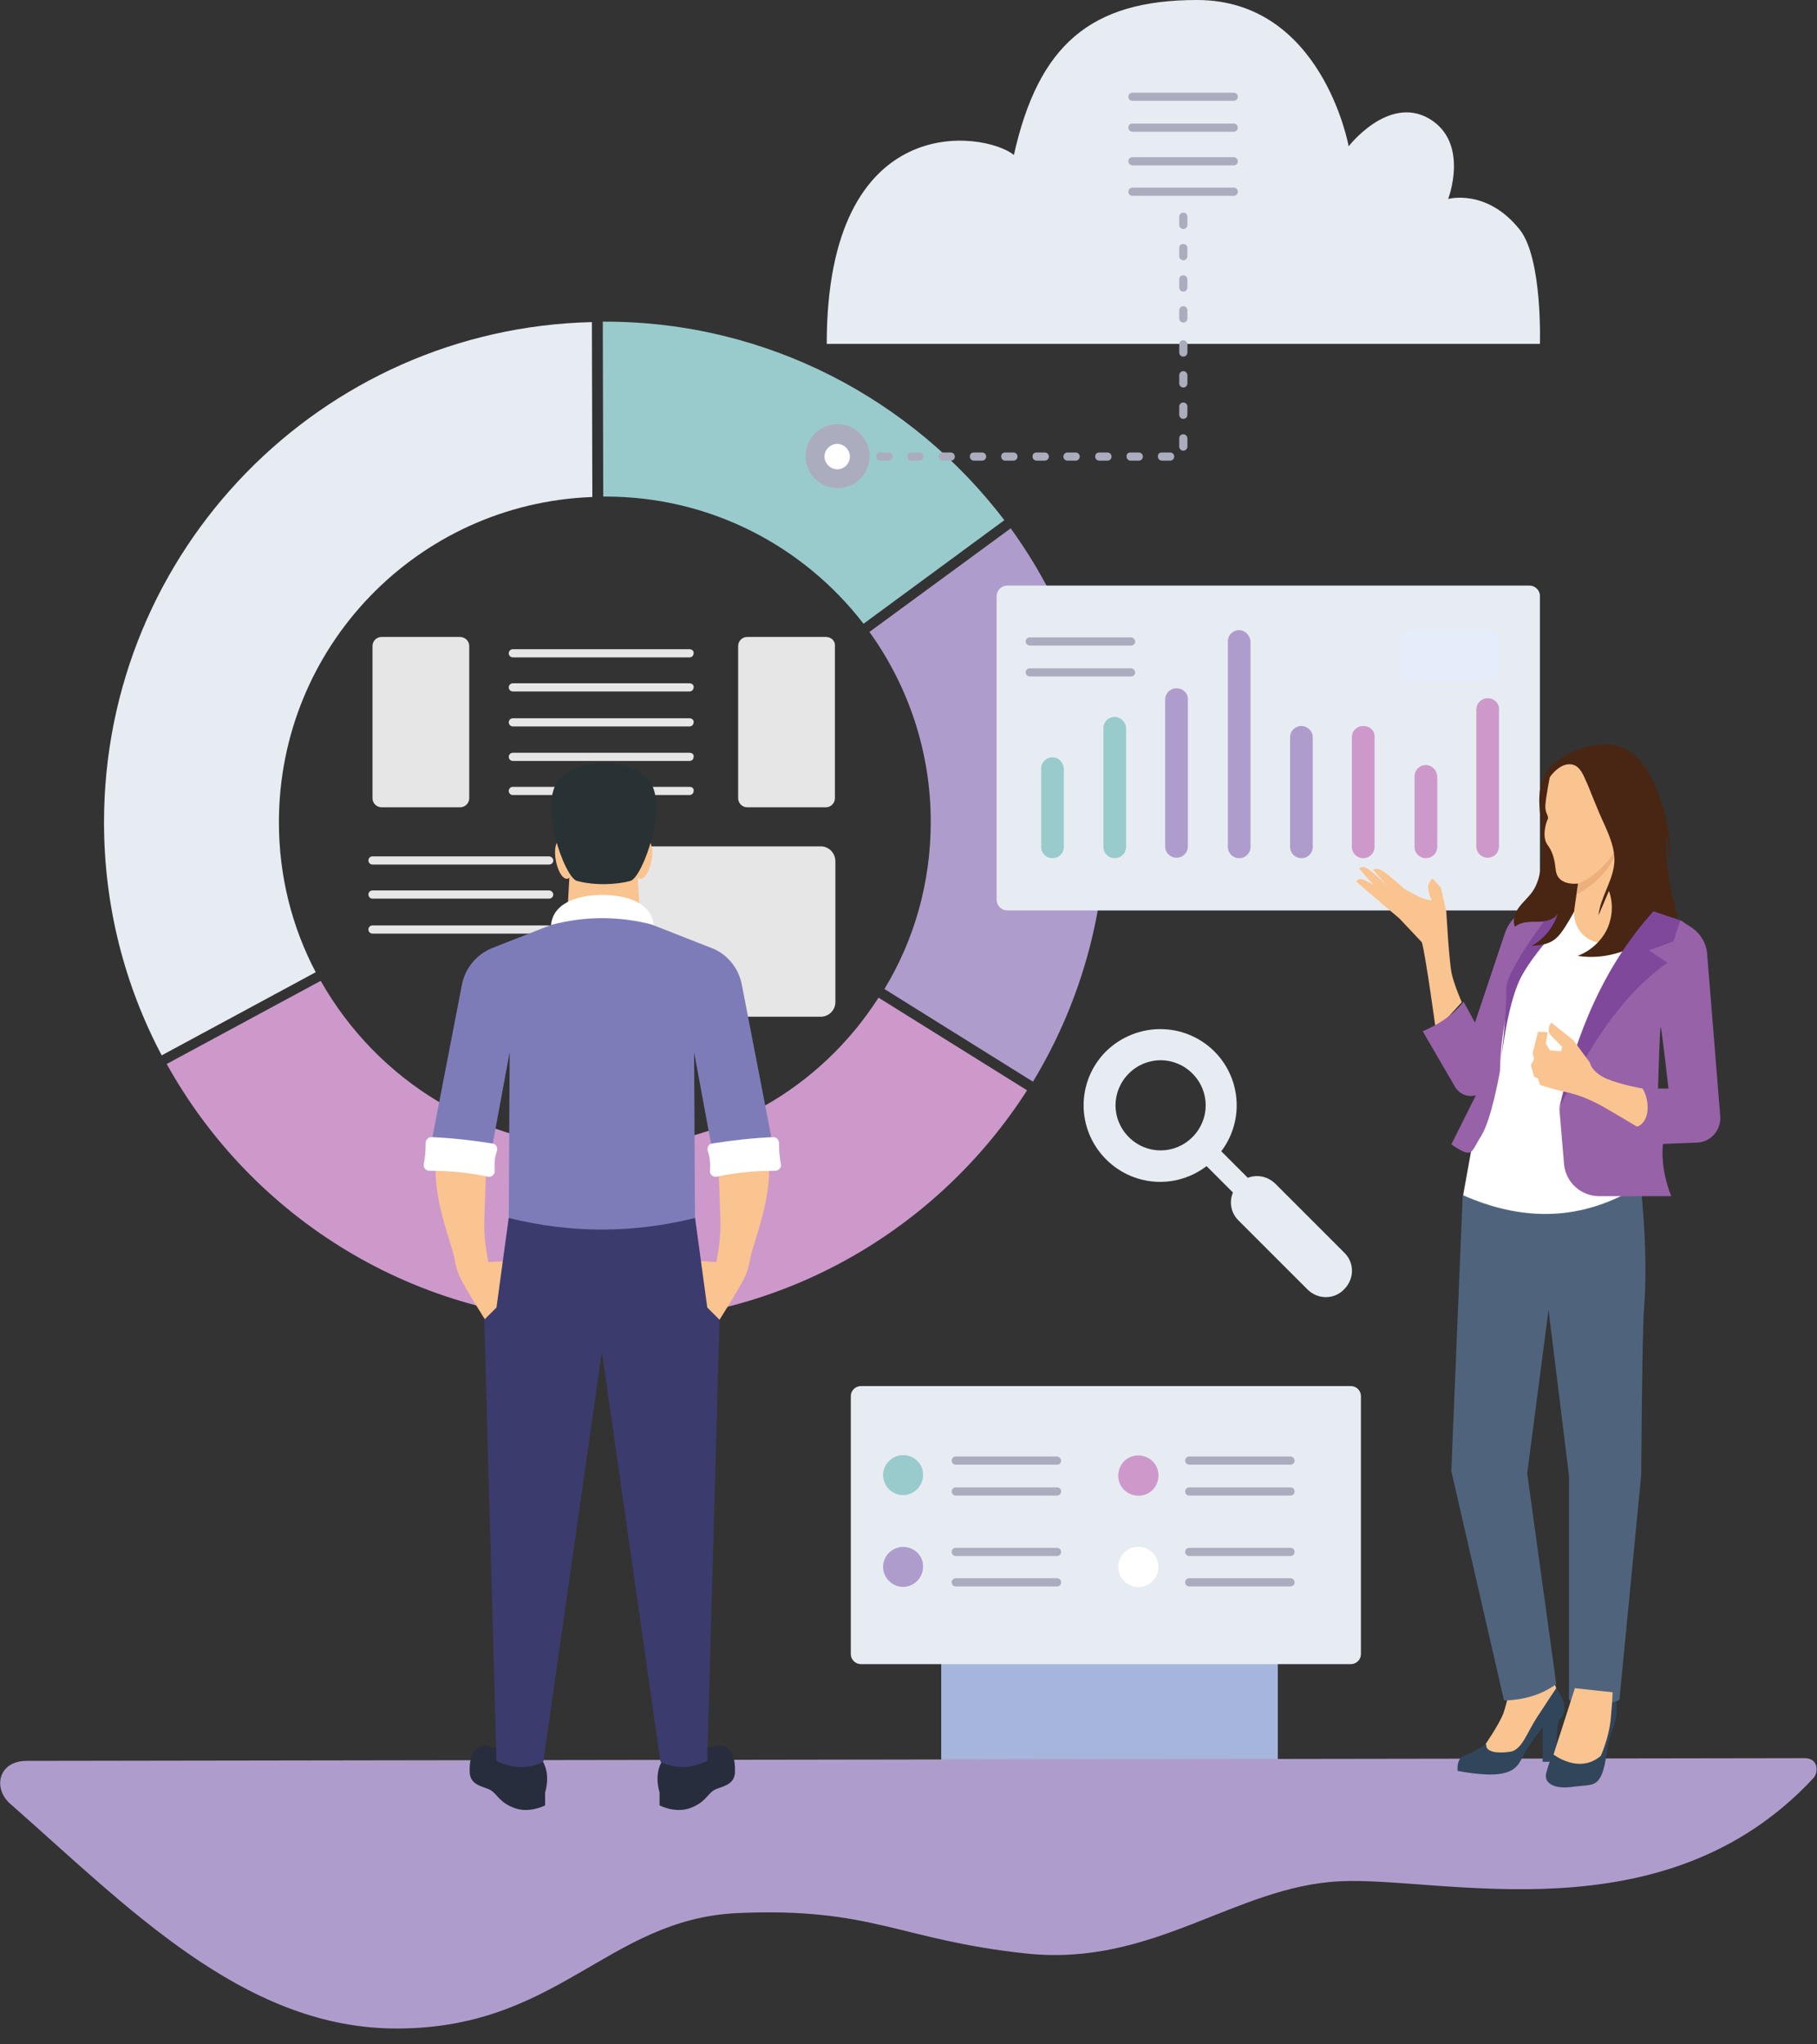 <?xml version="1.0" encoding="utf-8"?>
<!-- Generator: Adobe Illustrator 25.2.3, SVG Export Plug-In . SVG Version: 6.00 Build 0)  -->
<svg version="1.1" id="_x31_" xmlns="http://www.w3.org/2000/svg" xmlns:xlink="http://www.w3.org/1999/xlink" x="0px" y="0px"
	 viewBox="0 0 400 450" style="enable-background:new 0 0 400 450;" xml:space="preserve">
<rect x="0" y="0" width="400" height="450" fill="#333333" stroke="none"/>
<style type="text/css">
	.st0{fill-rule:evenodd;clip-rule:evenodd;fill:#A5B5DB;}
	.st1{fill-rule:evenodd;clip-rule:evenodd;fill:#E7ECF2;}
	.st2{fill-rule:evenodd;clip-rule:evenodd;fill:#CD99CB;}
	.st3{fill-rule:evenodd;clip-rule:evenodd;fill:#AE9DCC;}
	.st4{fill-rule:evenodd;clip-rule:evenodd;fill:#9ACBCC;}
	.st5{fill-rule:evenodd;clip-rule:evenodd;fill:#E6E6E6;}
	.st6{fill-rule:evenodd;clip-rule:evenodd;fill:#ABADBE;}
	.st7{fill-rule:evenodd;clip-rule:evenodd;fill:#FFBF4D;}
	.st8{fill-rule:evenodd;clip-rule:evenodd;fill:#FFFFFF;}
	.st9{fill-rule:evenodd;clip-rule:evenodd;fill:#E4EDF9;}
	.st10{fill-rule:evenodd;clip-rule:evenodd;fill:#F9C490;}
	.st11{fill-rule:evenodd;clip-rule:evenodd;fill:#282D3D;}
	.st12{fill-rule:evenodd;clip-rule:evenodd;fill:#3B3B6D;}
	.st13{fill-rule:evenodd;clip-rule:evenodd;fill:#283134;}
	.st14{fill-rule:evenodd;clip-rule:evenodd;fill:#7E7CB8;}
	.st15{fill-rule:evenodd;clip-rule:evenodd;fill:#31465B;}
	.st16{fill-rule:evenodd;clip-rule:evenodd;fill:#4F647C;}
	.st17{fill-rule:evenodd;clip-rule:evenodd;fill:#9762A8;}
	.st18{fill-rule:evenodd;clip-rule:evenodd;fill:#80489A;}
	.st19{fill-rule:evenodd;clip-rule:evenodd;fill:#492613;}
	.st20{fill-rule:evenodd;clip-rule:evenodd;fill:#EDAF7C;}
</style>
<g>
	<rect x="207.2" y="363.4" class="st0" width="74.1" height="25.5"/>
	<path class="st1" d="M22.9,181c0,18.6,4.6,36,12.7,51.3L69.5,214c-5.2-9.9-8.1-21.1-8.1-33c0-38.7,30.6-70.2,69-71.6l-0.1-38.5
		C70.7,72.3,22.9,121.1,22.9,181z"/>
	<path class="st2" d="M133.2,252.6c-26.9,0-50.2-14.8-62.6-36.7l-33.9,18.3c18.8,33.9,54.9,56.8,96.4,56.8c39.1,0,73.4-20.4,93-51
		l-32.7-20.4C180.6,239.6,158.5,252.6,133.2,252.6z"/>
	<path class="st3" d="M191.4,139.1c8.5,11.8,13.5,26.3,13.5,41.8c0,13.5-3.7,26.1-10.2,36.8l32.7,20.4c10.1-16.7,16-36.3,16-57.2
		c0-24.2-7.8-46.5-20.9-64.6L191.4,139.1z"/>
	<path class="st4" d="M133.2,70.8c-0.2,0-0.4,0-0.5,0l0.1,38.5c0.2,0,0.3,0,0.5,0c23.2,0,43.7,11,56.8,28l31-22.8
		C200.9,88,169,70.8,133.2,70.8z"/>
	<path class="st1" d="M336.7,128.9H221.8c-1.4,0-2.4,1.1-2.4,2.4V198c0,1.4,1.1,2.4,2.4,2.4l114.8,0c1.4,0,2.4-1.1,2.4-2.4v-66.6
		C339.1,130,338,128.9,336.7,128.9z"/>
	<path class="st5" d="M120.9,188.5H82c-0.5,0-0.9,0.4-0.9,0.9c0,0.5,0.4,0.9,0.9,0.9h38.9c0.5,0,0.9-0.4,0.9-0.9
		C121.8,188.9,121.3,188.5,120.9,188.5z"/>
	<path class="st5" d="M120.9,196H82c-0.5,0-0.9,0.4-0.9,0.9c0,0.5,0.4,0.9,0.9,0.9l38.9,0c0.5,0,0.9-0.4,0.9-0.9
		C121.8,196.4,121.3,196,120.9,196z"/>
	<path class="st5" d="M120.9,203.7H82c-0.5,0-0.9,0.4-0.9,0.9c0,0.5,0.4,0.9,0.9,0.9h38.9c0.5,0,0.9-0.4,0.9-0.9
		C121.8,204.1,121.3,203.7,120.9,203.7z"/>
	<path class="st5" d="M180.7,186.3h-46.3c-1.7,0-3.2,1.4-3.2,3.2v31.1c0,1.7,1.4,3.2,3.2,3.2l46.3,0c1.7,0,3.2-1.4,3.2-3.2v-31
		C183.9,187.7,182.4,186.3,180.7,186.3z"/>
	<path class="st3" d="M286.5,159.8c-1.4,0-2.5,1.1-2.5,2.5v24.1c0,1.4,1.1,2.5,2.5,2.5c1.4,0,2.5-1.1,2.5-2.5v-24.1
		C289,160.9,287.8,159.8,286.5,159.8z"/>
	<path class="st2" d="M300.1,159.8L300.1,159.8c-1.4,0-2.5,1.1-2.5,2.5v24.1c0,1.4,1.1,2.5,2.5,2.5l0,0c1.4,0,2.5-1.1,2.5-2.5v-24.1
		C302.7,160.9,301.6,159.8,300.1,159.8z"/>
	<path class="st3" d="M86.3,446.5c36.4,0.5,47.2-24.1,76.1-25.4c29.7-1.3,35.5,5.9,63.5,8.9c28,3,46-14.8,69.1-15.9
		c22.5-1.1,71.3,12.7,104.2-22.7c1.2-1.3,1.1-4.4-1.9-4.4L5.9,387.6c-6.3,0-7.5,6-3.7,9.4C27.9,419.6,53.2,446,86.3,446.5z"/>
	<path class="st5" d="M151.8,142.9h-38.9c-0.5,0-0.9,0.4-0.9,0.9c0,0.5,0.4,0.9,0.9,0.9l38.9,0c0.5,0,0.9-0.4,0.9-0.9
		C152.8,143.3,152.3,142.9,151.8,142.9z"/>
	<path class="st5" d="M151.8,150.4h-38.9c-0.5,0-0.9,0.4-0.9,0.9c0,0.5,0.4,0.9,0.9,0.9h38.9c0.5,0,0.9-0.4,0.9-0.9
		C152.8,150.8,152.3,150.4,151.8,150.4z"/>
	<path class="st5" d="M151.8,158.1h-38.9c-0.5,0-0.9,0.4-0.9,0.9c0,0.5,0.4,0.9,0.9,0.9l38.9,0c0.5,0,0.9-0.4,0.9-0.9
		C152.8,158.5,152.3,158.1,151.8,158.1z"/>
	<path class="st5" d="M151.8,165.7h-38.9c-0.5,0-0.9,0.4-0.9,0.9c0,0.5,0.4,0.9,0.9,0.9h38.9c0.5,0,0.9-0.4,0.9-0.9
		C152.8,166,152.3,165.7,151.8,165.7z"/>
	<path class="st5" d="M151.8,173.2h-38.9c-0.5,0-0.9,0.4-0.9,0.9c0,0.5,0.4,0.9,0.9,0.9l38.9,0c0.5,0,0.9-0.4,0.9-0.9
		C152.8,173.5,152.3,173.2,151.8,173.2z"/>
	<path class="st2" d="M313.9,168.4c-1.4,0-2.5,1.1-2.5,2.5v15.5c0,1.4,1.1,2.5,2.5,2.5c1.4,0,2.5-1.1,2.5-2.5v-15.5
		C316.3,169.5,315.2,168.4,313.9,168.4z"/>
	<path class="st1" d="M223.2,34.1C228.6,10,240,0,263.5,0c27.6,0,33.4,32.2,33.4,32.2s8.7-11.3,17.7-6.1c9,5.3,4.2,17.7,4.2,17.7
		s8.5-2.4,15.8,6.8c5,6.4,4.4,25.1,4.4,25.1H182C182,23.7,216.7,28.9,223.2,34.1z"/>
	<path class="st1" d="M297.4,305.1H189.5c-1.2,0-2.2,1-2.2,2.2v56.8c0,1.2,1,2.2,2.2,2.2l107.9,0c1.2,0,2.2-1,2.2-2.2v-56.8
		C299.6,306.1,298.6,305.1,297.4,305.1z"/>
	<path class="st6" d="M235,99.6h1.8c0.5,0,0.9,0.4,0.9,0.9c0,0.5-0.4,0.9-0.9,0.9l-1.8,0c-0.5,0-0.9-0.4-0.9-0.9
		C234.1,99.9,234.6,99.6,235,99.6z"/>
	<path class="st6" d="M255.8,99.6h1.8c0.5,0,0.9,0.4,0.9,0.9c0,0.5-0.4,0.9-0.9,0.9l-1.8,0c-0.5,0-0.9-0.4-0.9-0.9
		C254.9,99.9,255.2,99.6,255.8,99.6z"/>
	<path class="st6" d="M242,99.6h1.8c0.5,0,0.9,0.4,0.9,0.9c0,0.5-0.4,0.9-0.9,0.9l-1.8,0c-0.5,0-0.9-0.4-0.9-0.9
		C241.1,99.9,241.5,99.6,242,99.6z"/>
	<path class="st6" d="M248.9,99.6h1.8c0.5,0,0.9,0.4,0.9,0.9c0,0.5-0.4,0.9-0.9,0.9l-1.8,0c-0.5,0-0.9-0.4-0.9-0.9
		C248,99.9,248.3,99.6,248.9,99.6z"/>
	<path class="st6" d="M260.5,88.6c0.5,0,0.9,0.4,0.9,0.9v1.8c0,0.5-0.4,0.9-0.9,0.9c-0.5,0-0.9-0.4-0.9-0.9v-1.8
		C259.6,89.1,259.9,88.6,260.5,88.6z"/>
	<path class="st6" d="M260.5,74.9c0.5,0,0.9,0.4,0.9,0.9v1.8c0,0.5-0.4,0.9-0.9,0.9c-0.5,0-0.9-0.4-0.9-0.9v-1.8
		C259.6,75.3,259.9,74.9,260.5,74.9z"/>
	<path class="st6" d="M260.5,81.7c0.5,0,0.9,0.4,0.9,0.9v1.8c0,0.5-0.4,0.9-0.9,0.9c-0.5,0-0.9-0.4-0.9-0.9v-1.8
		C259.6,82.2,259.9,81.7,260.5,81.7z"/>
	<path class="st6" d="M260.5,95.6c0.5,0,0.9,0.4,0.9,0.9v1.8c0,0.5-0.4,0.9-0.9,0.9c-0.5,0-0.9-0.4-0.9-0.9v-1.8
		C259.6,96,259.9,95.6,260.5,95.6z"/>
	<path class="st6" d="M193.8,99.6h1.8c0.5,0,0.9,0.4,0.9,0.9c0,0.5-0.4,0.9-0.9,0.9l-1.8,0c-0.5,0-0.9-0.4-0.9-0.9
		C192.9,99.9,193.2,99.6,193.8,99.6z"/>
	<path class="st7" d="M186.9,99.6h1.8c0.5,0,0.9,0.4,0.9,0.9c0,0.5-0.4,0.9-0.9,0.9l-1.8,0c-0.5,0-0.9-0.4-0.9-0.9
		C186,99.9,186.3,99.6,186.9,99.6z"/>
	<path class="st6" d="M200.6,99.6h1.8c0.5,0,0.9,0.4,0.9,0.9c0,0.5-0.4,0.9-0.9,0.9l-1.8,0c-0.5,0-0.9-0.4-0.9-0.9
		C199.7,99.9,200.1,99.6,200.6,99.6z"/>
	<path class="st6" d="M228.2,99.6h1.8c0.5,0,0.9,0.4,0.9,0.9c0,0.5-0.4,0.9-0.9,0.9l-1.8,0c-0.5,0-0.9-0.4-0.9-0.9
		C227.3,99.9,227.7,99.6,228.2,99.6z"/>
	<path class="st6" d="M221.3,99.6h1.8c0.5,0,0.9,0.4,0.9,0.9c0,0.5-0.4,0.9-0.9,0.9l-1.8,0c-0.5,0-0.9-0.4-0.9-0.9
		C220.4,99.9,220.8,99.6,221.3,99.6z"/>
	<path class="st6" d="M207.5,99.6h1.8c0.5,0,0.9,0.4,0.9,0.9c0,0.5-0.4,0.9-0.9,0.9l-1.8,0c-0.5,0-0.9-0.4-0.9-0.9
		C206.6,99.9,207,99.6,207.5,99.6z"/>
	<path class="st6" d="M214.4,99.6h1.8c0.5,0,0.9,0.4,0.9,0.9c0,0.5-0.4,0.9-0.9,0.9l-1.8,0c-0.5,0-0.9-0.4-0.9-0.9
		C213.5,99.9,213.9,99.6,214.4,99.6z"/>
	<path class="st6" d="M185.8,93.5c-3.8-0.8-7.6,1.7-8.3,5.5c-0.8,3.8,1.7,7.6,5.5,8.3c3.8,0.8,7.6-1.7,8.3-5.5
		C192.1,98.1,189.6,94.3,185.8,93.5z"/>
	<path class="st8" d="M187.1,100.5c0-1.5-1.3-2.8-2.8-2.8c-1.5,0-2.8,1.3-2.8,2.8s1.3,2.8,2.8,2.8
		C185.9,103.3,187.1,102,187.1,100.5z"/>
	<path class="st4" d="M231.7,166.7c-1.4,0-2.5,1.1-2.5,2.5v17.2c0,1.4,1.1,2.5,2.5,2.5c1.4,0,2.5-1.1,2.5-2.5v-17.2
		C234.1,167.7,233,166.7,231.7,166.7z"/>
	<path class="st4" d="M245.4,157.8c-1.4,0-2.5,1.1-2.5,2.5v26.1c0,1.4,1.1,2.5,2.5,2.5s2.5-1.1,2.5-2.5v-26.1
		C247.9,159,246.7,157.8,245.4,157.8z"/>
	<path class="st3" d="M259,151.5c-1.4,0-2.5,1.1-2.5,2.5v32.3c0,1.4,1.1,2.5,2.5,2.5c1.4,0,2.5-1.1,2.5-2.5v-32.3
		C261.6,152.7,260.5,151.5,259,151.5z"/>
	<path class="st3" d="M272.8,138.7c-1.4,0-2.5,1.1-2.5,2.5v45.2c0,1.4,1.1,2.5,2.5,2.5c1.4,0,2.5-1.1,2.5-2.5v-45.2
		C275.2,139.9,274.1,138.7,272.8,138.7z"/>
	<path class="st2" d="M327.5,153.7c-1.4,0-2.5,1.1-2.5,2.5v30.1c0,1.4,1.1,2.5,2.5,2.5c1.4,0,2.5-1.1,2.5-2.5v-30.1
		C330.1,154.8,328.9,153.7,327.5,153.7z"/>
	<path class="st6" d="M249,140.3h-22.3c-0.5,0-0.9,0.4-0.9,0.9c0,0.5,0.4,0.9,0.9,0.9l22.3,0c0.5,0,0.9-0.4,0.9-0.9
		C249.9,140.8,249.5,140.3,249,140.3z"/>
	<path class="st6" d="M249,147.1h-22.3c-0.5,0-0.9,0.4-0.9,0.9c0,0.5,0.4,0.9,0.9,0.9l22.3,0c0.5,0,0.9-0.4,0.9-0.9
		C249.9,147.6,249.5,147.1,249,147.1z"/>
	<path class="st6" d="M232.7,320.6h-22.3c-0.5,0-0.9,0.4-0.9,0.9c0,0.5,0.4,0.9,0.9,0.9l22.3,0c0.5,0,0.9-0.4,0.9-0.9
		C233.6,321.1,233.2,320.6,232.7,320.6z"/>
	<path class="st6" d="M232.7,327.4h-22.3c-0.5,0-0.9,0.4-0.9,0.9c0,0.5,0.4,0.9,0.9,0.9l22.3,0c0.5,0,0.9-0.4,0.9-0.9
		C233.6,327.8,233.2,327.4,232.7,327.4z"/>
	<path class="st6" d="M232.7,340.7h-22.3c-0.5,0-0.9,0.4-0.9,0.9c0,0.5,0.4,0.9,0.9,0.9l22.3,0c0.5,0,0.9-0.4,0.9-0.9
		C233.6,341.1,233.2,340.7,232.7,340.7z"/>
	<path class="st6" d="M232.7,347.4h-22.3c-0.5,0-0.9,0.4-0.9,0.9c0,0.5,0.4,0.9,0.9,0.9l22.3,0c0.5,0,0.9-0.4,0.9-0.9
		C233.6,347.8,233.2,347.4,232.7,347.4z"/>
	<path class="st6" d="M284.1,320.6h-22.3c-0.5,0-0.9,0.4-0.9,0.9c0,0.5,0.4,0.9,0.9,0.9l22.3,0c0.5,0,0.9-0.4,0.9-0.9
		C285,321.1,284.6,320.6,284.1,320.6z"/>
	<path class="st6" d="M284.1,327.4h-22.3c-0.5,0-0.9,0.4-0.9,0.9c0,0.5,0.4,0.9,0.9,0.9l22.3,0c0.5,0,0.9-0.4,0.9-0.9
		C285,327.8,284.6,327.4,284.1,327.4z"/>
	<path class="st6" d="M284.1,340.7h-22.3c-0.5,0-0.9,0.4-0.9,0.9c0,0.5,0.4,0.9,0.9,0.9l22.3,0c0.5,0,0.9-0.4,0.9-0.9
		C285,341.1,284.6,340.7,284.1,340.7z"/>
	<path class="st6" d="M284.1,347.4h-22.3c-0.5,0-0.9,0.4-0.9,0.9c0,0.5,0.4,0.9,0.9,0.9l22.3,0c0.5,0,0.9-0.4,0.9-0.9
		C285,347.8,284.6,347.4,284.1,347.4z"/>
	<path class="st4" d="M198.8,320.3c-2.4,0-4.4,2-4.4,4.4c0,2.4,2,4.4,4.4,4.4c2.4,0,4.4-2,4.4-4.4
		C203.3,322.3,201.3,320.3,198.8,320.3z"/>
	<path class="st3" d="M198.8,340.5c-2.4,0-4.4,2-4.4,4.4c0,2.4,2,4.4,4.4,4.4c2.4,0,4.4-2,4.4-4.4
		C203.3,342.5,201.3,340.5,198.8,340.5z"/>
	<path class="st2" d="M253.2,321.2c-2-1.4-4.8-1-6.2,1c-1.4,2-1,4.8,1,6.2c2,1.4,4.8,1,6.2-1C255.6,325.4,255.2,322.6,253.2,321.2z"
		/>
	<path class="st8" d="M252,340.7c-2.3-0.8-4.8,0.5-5.6,2.8c-0.8,2.3,0.5,4.8,2.8,5.6c2.3,0.8,4.8-0.5,5.6-2.8
		C255.6,344,254.3,341.5,252,340.7z"/>
	<path class="st9" d="M327.9,138.7h-17.6c-1.2,0-2.2,1-2.2,2.2v6.9c0,1.2,1,2.2,2.2,2.2l17.6,0c1.2,0,2.2-1,2.2-2.2v-6.9
		C330.1,139.7,329.1,138.7,327.9,138.7z"/>
	<path class="st1" d="M243.5,231.4c-6.6,6.6-6.6,17.2,0,23.8c6.6,6.6,17.2,6.6,23.8,0c6.6-6.6,6.6-17.2,0-23.8
		C260.7,224.9,250.2,224.9,243.5,231.4L243.5,231.4L243.5,231.4z M262.5,250.3L262.5,250.3c-3.9,3.9-10.1,3.9-14,0
		c-3.9-3.9-3.9-10.1,0-14c3.9-3.9,10.1-3.9,14,0C266.4,240.2,266.4,246.4,262.5,250.3z"/>
	
		<rect x="266.9" y="249.5" transform="matrix(0.707 -0.707 0.707 0.707 -102.866 265.599)" class="st1" width="4.6" height="15"/>
	<path class="st1" d="M280.8,260.6c-2.3-2.3-5.9-2.3-8.1,0c-2.3,2.3-2.3,5.9,0,8.1l15.1,15.1c2.3,2.3,5.9,2.3,8.1,0
		c2.3-2.3,2.3-5.9,0-8.1L280.8,260.6z"/>
	<path class="st6" d="M260.5,67.4c0.5,0,0.9,0.4,0.9,0.9v1.8c0,0.5-0.4,0.9-0.9,0.9c-0.5,0-0.9-0.4-0.9-0.9v-1.8
		C259.6,67.9,259.9,67.4,260.5,67.4z"/>
	<path class="st6" d="M260.5,60.6c0.5,0,0.9,0.4,0.9,0.9v1.8c0,0.5-0.4,0.9-0.9,0.9c-0.5,0-0.9-0.4-0.9-0.9v-1.8
		C259.6,61,259.9,60.6,260.5,60.6z"/>
	<path class="st6" d="M260.5,53.7c0.5,0,0.9,0.4,0.9,0.9v1.8c0,0.5-0.4,0.9-0.9,0.9c-0.5,0-0.9-0.4-0.9-0.9v-1.8
		C259.6,54.1,259.9,53.7,260.5,53.7z"/>
	<path class="st6" d="M260.5,46.8c0.5,0,0.9,0.4,0.9,0.9v1.8c0,0.5-0.4,0.9-0.9,0.9c-0.5,0-0.9-0.4-0.9-0.9v-1.8
		C259.6,47.3,259.9,46.8,260.5,46.8z"/>
	<path class="st6" d="M249.3,34.6h22.3c0.5,0,0.9,0.4,0.9,0.9c0,0.5-0.4,0.9-0.9,0.9l-22.3,0c-0.5,0-0.9-0.4-0.9-0.9
		C248.4,34.9,248.8,34.6,249.3,34.6z"/>
	<path class="st6" d="M249.3,41.3h22.3c0.5,0,0.9,0.4,0.9,0.9c0,0.5-0.4,0.9-0.9,0.9h-22.3c-0.5,0-0.9-0.4-0.9-0.9
		C248.4,41.7,248.8,41.3,249.3,41.3z"/>
	<path class="st6" d="M249.3,20.4h22.3c0.5,0,0.9,0.4,0.9,0.9c0,0.5-0.4,0.9-0.9,0.9h-22.3c-0.5,0-0.9-0.4-0.9-0.9
		C248.4,20.8,248.8,20.4,249.3,20.4z"/>
	<path class="st6" d="M249.3,27.2h22.3c0.5,0,0.9,0.4,0.9,0.9c0,0.5-0.4,0.9-0.9,0.9h-22.3c-0.5,0-0.9-0.4-0.9-0.9
		C248.4,27.5,248.8,27.2,249.3,27.2z"/>
	<path class="st5" d="M101.2,140.2H84c-1.1,0-2,0.9-2,2v33.5c0,1.1,0.9,2,2,2l17.3,0c1.1,0,2-0.9,2-2v-33.5
		C103.3,141.1,102.4,140.2,101.2,140.2z"/>
	<path class="st5" d="M181.8,140.2h-17.3c-1.1,0-2,0.9-2,2v33.5c0,1.1,0.9,2,2,2l17.3,0c1.1,0,2-0.9,2-2v-33.5
		C183.9,141.1,183,140.2,181.8,140.2z"/>
	<g>
		<g>
			<g>
				<polygon class="st10" points="141.3,208.1 124.5,208.1 125.8,185 139.9,185 				"/>
			</g>
		</g>
		<g>
			<g>
				<path class="st10" d="M108.1,292.1l-1.3-1.6c0,0-2.7-4.3-4.1-6.7c-1.4-2.4-2.2-4-2.6-6.5c-0.3-2.6-4.5-12.3-4.2-20.4l11.1,0.9
					c0,0-0.3,7.5-0.4,11.3c-0.1,3.9,0.9,8.7,0.9,8.7l5.3-0.3C112.7,277.4,113.7,286.6,108.1,292.1z"/>
			</g>
		</g>
		<g>
			<g>
				<g>
					<path class="st10" d="M157.1,292.1l1.3-1.6c0,0,2.7-4.3,4.1-6.7c1.4-2.4,2.2-4,2.6-6.5c0.3-2.6,4.5-12.3,4.2-20.4l-11.1,0.9
						c0,0,0.3,7.5,0.4,11.3c0.1,3.9-0.9,8.7-0.9,8.7l-5.3-0.3C152.4,277.4,151.5,286.6,157.1,292.1z"/>
				</g>
			</g>
			<g>
				<g>
					<g>
						<g>
							<path class="st11" d="M145.8,387.6c0,0-1.9,2.5-0.6,7v2.8c0,0,3.4,1.8,6.7,0.6c3.3-1.2,3.8-3,5.2-3.9
								c1.4-0.9,4.5-0.9,4.7-3.9c0.1-3-0.5-4.7-2-5.6c-1.5-0.9-2.1-0.1-3.2,0c-1.1,0.1-4.1-0.5-4.2-0.4
								C152.3,384.3,145.8,387.6,145.8,387.6z"/>
						</g>
					</g>
				</g>
				<g>
					<g>
						<g>
							<path class="st11" d="M119.4,387.6c0,0,1.9,2.5,0.6,7v2.8c0,0-3.4,1.8-6.7,0.6c-3.3-1.2-3.8-3-5.2-3.9
								c-1.4-0.9-4.5-0.9-4.7-3.9c-0.1-3,0.5-4.7,2-5.6c1.5-0.9,2.1-0.1,3.2,0c1.1,0.1,4.1-0.5,4.2-0.4
								C112.9,384.3,119.4,387.6,119.4,387.6z"/>
						</g>
					</g>
					<g>
						<g>
							<path class="st12" d="M158.4,290.5l-2.7,97.1c-3.4,1.6-7,1.9-10.3,0.2l-12.9-90.3l-12.9,90.3c-3.2,1.7-6.8,1.5-10.3-0.2
								l-2.7-97.1l2.7-2.7l2.7-19.8l20.5-9l20.5,9l2.7,19.8L158.4,290.5z"/>
						</g>
					</g>
				</g>
			</g>
		</g>
		<g>
			<g>
				<g>
					<path class="st10" d="M143.4,189.6c-0.5,2.4-1.6,4.1-2.6,3.8c-1-0.3-1.4-2.4-0.9-4.7c0.5-2.4,1.6-4.1,2.6-3.8
						C143.4,185.1,143.9,187.2,143.4,189.6z"/>
				</g>
			</g>
		</g>
		<g>
			<g>
				<g>
					<path class="st10" d="M122.4,189.6c0.5,2.4,1.6,4.1,2.6,3.8c1-0.3,1.4-2.4,0.9-4.7c-0.5-2.4-1.6-4.1-2.6-3.8
						C122.3,185.1,121.9,187.2,122.4,189.6z"/>
				</g>
			</g>
			<g>
				<g>
					<path class="st13" d="M138.8,193.9c-2.9,0.8-7.7,1.1-11.8,0c-2.7-0.7-8.6-17.1-3.9-22.3c4.3-4.6,14.8-5.2,19.6,0
						C147.4,176.7,141.5,193.1,138.8,193.9z"/>
				</g>
			</g>
		</g>
		<g>
			<g>
				<g>
					<path class="st14" d="M157.5,257l-4.7-25.4l0.2,36.5c-13.7,3.4-27.3,3.4-41,0l0.2-36.5l-4.7,25.4H93.9l7.8-40.3
						c0.7-3.6,3.2-6.6,6.6-8l24.2-9.5l24.2,9.5c3.4,1.3,5.9,4.4,6.6,8l7.8,40.3H157.5z"/>
				</g>
			</g>
			<g>
				<g>
					<path class="st8" d="M170.7,257.7c-4.3,0-8.6,0.4-12.9,1.3c-0.8,0.2-1.6-0.5-1.5-1.3c0.1-1.5,0-3-0.5-4.4
						c-0.2-0.7,0.2-1.5,1-1.6c4.4-0.7,8.9-1.2,13.4-1.4c0.7,0,1.3,0.6,1.3,1.3c0,1.6,0.1,3.1,0.4,4.6
						C172.1,256.9,171.5,257.7,170.7,257.7z"/>
				</g>
			</g>
		</g>
		<g>
			<g>
				<path class="st8" d="M121.3,203.6c0.7-7,11.3-6.6,11.3-6.6s10.6-0.4,11.3,6.6C136.3,201.6,128.8,201.6,121.3,203.6z"/>
			</g>
		</g>
		<g>
			<g>
				<g>
					<path class="st8" d="M94.5,257.7c4.3,0,8.6,0.4,12.9,1.3c0.8,0.2,1.6-0.5,1.5-1.3c-0.1-1.5,0-3,0.5-4.4c0.2-0.7-0.2-1.5-1-1.6
						c-4.4-0.7-8.9-1.2-13.4-1.4c-0.7,0-1.3,0.6-1.3,1.3c0,1.6-0.1,3.1-0.4,4.6C93.1,256.9,93.7,257.7,94.5,257.7z"/>
				</g>
			</g>
		</g>
	</g>
	<g>
		<g>
			<g>
				<g>
					<path class="st15" d="M355,380.6c-1.4,3.2-1.2,7.2-2.4,10c-1.2,2.7-2.4,2.2-6.3,2.7c-4,0.6-6.1-0.7-6-2.5
						c0.2-1.8,2.9-8.4,2.9-8.4l11.8-10C356,373.9,356.4,377.4,355,380.6z"/>
				</g>
			</g>
			<g>
				<g>
					<path class="st10" d="M342.6,371.6l-0.9,3.9c0,0-6.1,10.4-8.7,12.2l-4.2-0.3l-2.4-2l0.7-1.6c0,0,2.7-3.9,3.8-6.5
						c1-2.7,2.8-11.4,2.8-11.4l6.1-1.7L342.6,371.6z"/>
				</g>
				<g>
					<g>
						<path class="st15" d="M327.2,383.9c0,0-2.8,1.8-4.8,2.5c-1.9,0.7-1.5,3.4-1.5,3.4s6.2,1.3,9.7,0.6c3.5-0.7,3.8-2.3,5.4-5.1
							c1.6-2.7,3.6-5,3.6-5v7.5h2.9c0,0,0.1-7.6,0.7-9.2c0,0,3.1-1.9-0.6-7c0,0-2.3,3.4-4.3,6.5c-2.1,3.2-3.3,7.2-5.9,7.5
							C329.7,386,326.9,385.7,327.2,383.9z"/>
					</g>
				</g>
			</g>
			<g>
				<g>
					<path class="st16" d="M361,259.2c0,0,2,16.1,0.9,29.1c-0.4,5.1-0.6,36.4-0.6,36.4l-4.8,49.5c-3.6,1.6-7.3,1.7-11.1,0v-49.4
						l-4.5-36.5l-4.7,36l6.4,46.4c-3.3,2.4-7.2,3.5-11.5,3.6l-11.6-50.5l2.5-60.6L361,259.2z"/>
				</g>
			</g>
			<g>
				<path class="st10" d="M342,386.2c0,0,5.6,4.4,10.4,0.3c0,0,1.8-3.9,2.2-8.2c0.4-4.3,0.4-5.8,0.4-5.8l-8.3-0.9L342,386.2z"/>
			</g>
		</g>
		<g>
			<g>
				<path class="st8" d="M325.2,245.9l-3.1,17.2c12.5,5.5,24.8,5.8,37-1l5.1-61.2l-23.5-3.1C340.8,197.8,328.9,216.8,325.2,245.9z"
					/>
			</g>
			<g>
				<g>
					<g>
						<path class="st10" d="M316.1,226.8c0,0-2.3-16.9-3.1-19.4l-4.9-5.2l-9.5-8.1c0,0,0.3-1,1.7-0.4c1.4,0.6,2.1,1.1,2.1,1.1
							l-3.2-3.6c0,0,0.7-1,2.4,0.4c1.7,1.3,3.8,3.4,3.8,3.4l-3.1-3.5c0,0,0.8-0.8,2.5,0.5c1.7,1.2,4.4,3.7,4.4,3.7s2.5,1.4,3.9,2
							c1.4,0.6,2.1,0.4,2.1,0.4s-1.3-2.3-0.6-3.7c0.7-1.4,0.9-0.9,0.9-0.9l1.7,1.9l1.2,5.3c0,0,0.6,11.1,1.2,13.7
							c0.6,2.6,2.2,6.2,2.2,6.2L316.1,226.8z"/>
					</g>
					<g>
						<path class="st17" d="M330.2,235.8c0,0-1.8,10.5-4.1,14.2c-2.4,3.7-1.7,5.2-6.6,1.9l5.4-10.8c-1.8,0.5-3.7-0.3-4.6-1.9
							l-7.1-12.2c3.5-1.5,6.6-3.5,9-6.5l2.5,4.6l6.6-19.7c1.2-3.7,4.8-6,8.7-5.6l3.5,0.3c0,0-6.5,9.1-8.2,12.2
							C333.3,215.3,330.4,225,330.2,235.8z"/>
					</g>
				</g>
				<g>
					<g>
						<path class="st18" d="M346.6,200.5c0,0-8.1,7.9-11.6,14.3c-3.5,6.4-4.8,21-4.8,21s1.6-13.8,1.4-18.1
							c-0.2-4.3,11.1-18.6,11.1-18.6L346.6,200.5z"/>
					</g>
					<g>
						<g>
							<path class="st19" d="M339.2,190.7c-0.2,1.9-0.7,3.9-1.8,5.5c-0.9,1.3-2.1,2.3-3,3.5c-0.9,1.2-1.5,2.9-0.9,4.3
								c1.3-1.1,3.1-1.1,4.8-1.1c1.7,0,3.6-0.3,4.6-1.7c-0.9,2.9-3,5.5-5.7,7c1.7-0.1,3.5-0.3,4.9-1.3c1.1-0.8,1.9-2,2.6-3.1
								c1.1-1.8,2.2-3.6,2.9-5.5c1-3,0.9-6.2,0.8-9.3c-0.2-6-0.4-12.1-0.6-18.1c0-1.2-0.2-2.7-1.3-3.2c-0.7-0.4-1.6-0.2-2.4,0.2
								c-2.5,1.1-4.5,3.4-4.8,6.2c-0.3,3.6,0,7.2,0,10.8C339.4,186.7,339.4,188.7,339.2,190.7z"/>
						</g>
					</g>
					<g>
						<path class="st10" d="M360.1,178.5l-0.4,17l-0.1,5.7c-0.1,3.5-2.9,6.4-6.4,6.4c0,0-0.1,0-0.1,0c-0.1,0-0.3,0-0.4,0
							c-3.9-0.2-6.7-3.8-6.1-7.6c0.4-2.9,0.8-5.5,0.8-5.5s-0.1,0-0.2,0c-0.8,0.1-4.3,0.2-4.7-2.9c-0.2-1.8-0.5-3.9-1.8-5.6
							c-1.3-1.7-0.4-4.9,0-5.6c0.4-0.8-0.6-1.3-0.5-3.1c0.1-1.8,1-6.4,1-6.4s-1.4,0,0.4-1.5c1.8-1.5,9.5-3.5,9.5-3.5L360.1,178.5z"
							/>
					</g>
					<g>
						<path class="st20" d="M356.7,185.1c-1.4,5.4-4.7,9.1-9.5,11.7l0.3-2.3C347.5,194.5,353.5,192.2,356.7,185.1z"/>
					</g>
					<g>
						<g>
							<path class="st19" d="M353.3,181.7c1.1,2.5,2.2,5.2,2.1,7.9c-0.2,4.2-3.1,7.8-3.5,11.9c0.8-1.8,1.5-3.6,2.3-5.4
								c1,2.8,0.8,5.9-0.5,8.6c-1.3,2.6-3.7,4.7-6.4,5.7c6.3,1,13.1-1.3,17.5-5.8c1.3-1.3,2.8-3,4.6-2.7c-1.9-6-2.8-12.4-2.6-18.7
								c0.3,2,0.6,4,0.9,6c0.1-5.9-1.2-11.8-3.7-17.1c-1.4-2.9-3.3-5.8-6.2-7.3c-3.5-1.7-7.8-0.9-11.4,0.6c-2.3,1-4.6,2.4-6,4.6
								c-2.1,3.3-1.6,7.5-1.1,11.3c-0.1-2.8-0.3-5.7,0.8-8.3c0.9-2.2,3.4-5.3,6.1-4.7c1.2,0.3,1.9,1.4,2.4,2.4
								c0.8,1.7,1.5,3.4,2.2,5.2C351.6,177.9,352.4,179.8,353.3,181.7z"/>
						</g>
					</g>
				</g>
				<g>
					<path class="st17" d="M378.7,245.7l-2.9-35.9c-0.2-2.2-1.4-4.2-3.2-5.5l-2.6-1.7c-12.8,5.1-19.8,23.1-26.7,41.6l1,11.9
						c0.3,4.1,3.7,7.2,7.8,7.2h15.8c-1.5-3.9-2.2-7.8-1.8-11.5l7.5-0.3C376.6,251.4,378.9,248.8,378.7,245.7L378.7,245.7z
						 M365,239.6L365,239.6c0.1-2.9,0.4-13.7,0.6-13.5c0.2,0.2,1.7,13.5,1.7,13.5H365z"/>
				</g>
				<g>
					<path class="st18" d="M368.4,207.2l-5.4,2l4.1,2.7c-10.1,7.1-17.6,18.7-23.9,32.3c3.7-16.7,10-31.7,20.8-43.6l5.9,2
						L368.4,207.2z"/>
				</g>
				<g>
					<path class="st10" d="M361.6,239.6c0,0-4.3-0.7-7.8-2.1c-3.5-1.5-3.8-3.6-3.8-3.6l-3.6-4.9l-4.9-3.9c0,0-1.3,1.6,0,2.9
						c1.3,1.3,2.4,2.4,2.4,2.4l-0.2,1l-2.5-0.2l-0.9-1.5l0.4-2.5l-2.1-0.1l-1.2,4.7l0.3,1.4l-0.7,1.2l0.7,2.6l0.9,0.4l0.4,1.4
						c0,0,2.9,1,5.8,1.6c2.9,0.6,5.9,1.9,8.8,3.6c3,1.7,6.7,4,6.8,4C363.2,247,363.3,242.4,361.6,239.6z"/>
				</g>
			</g>
		</g>
	</g>
</g>
</svg>
